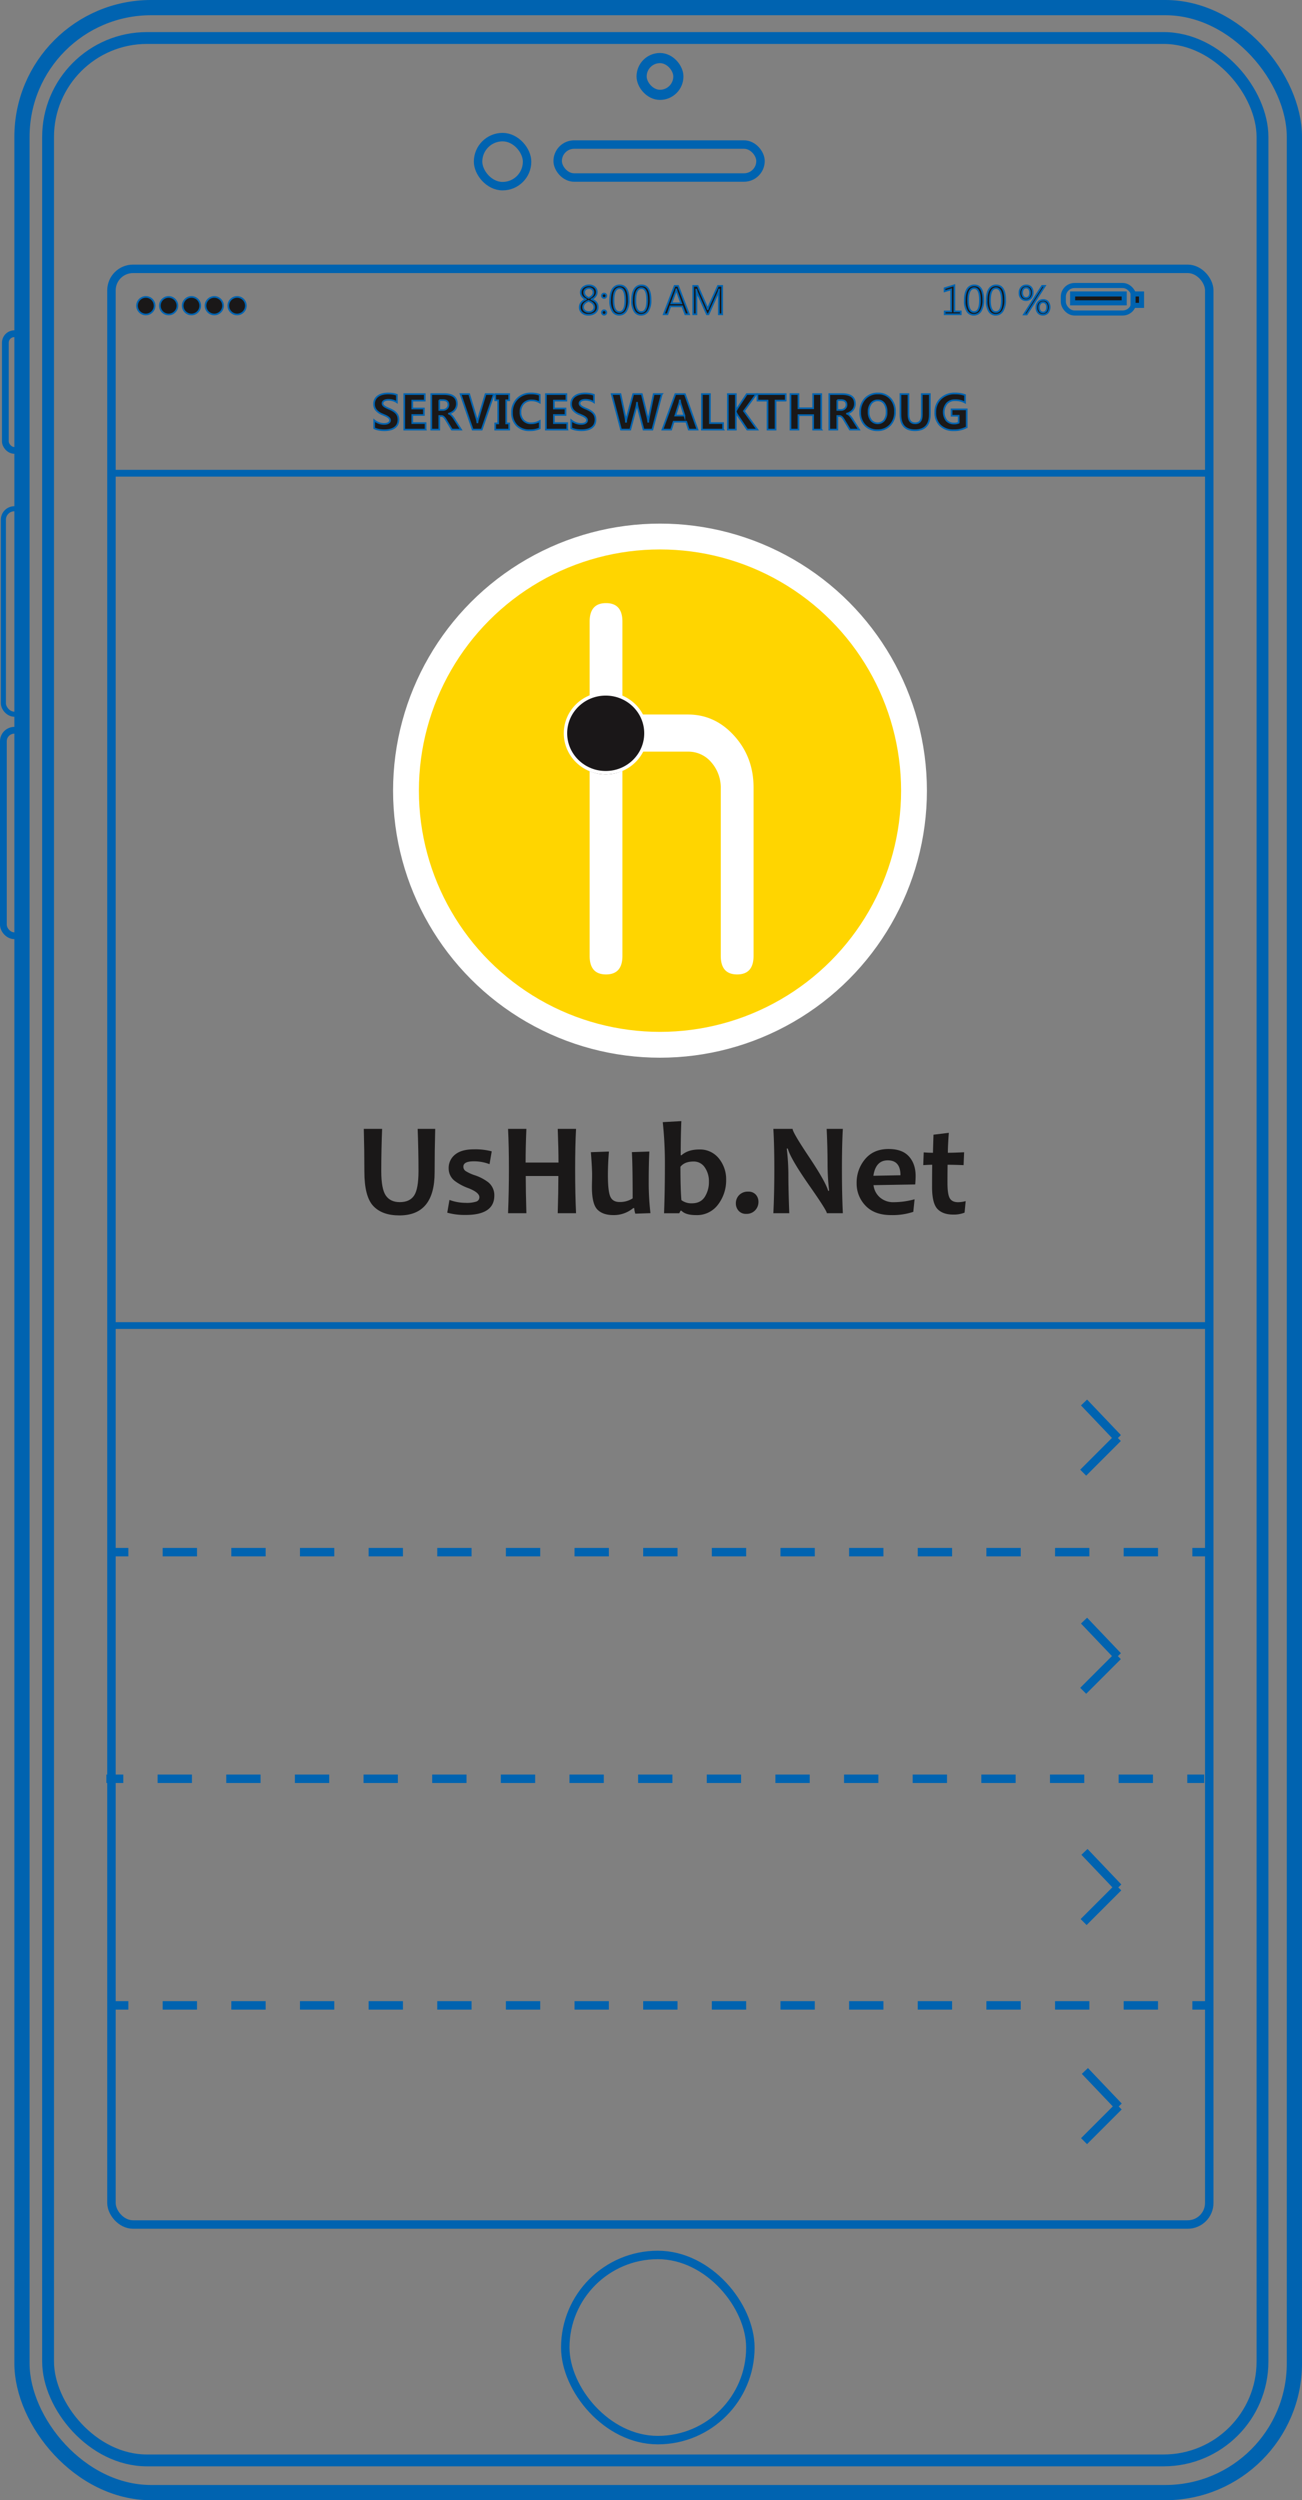 <svg id="Layer_1" data-name="Layer 1" xmlns="http://www.w3.org/2000/svg" xmlns:xlink="http://www.w3.org/1999/xlink" viewBox="0 0 770.278 1478.444">
  <rect x="0" y="0" width="770.278" height="1478.444" fill="#808080" stroke="none"/>
  <defs>
    <style>
      .cls-1, .cls-11, .cls-17, .cls-2, .cls-3, .cls-4, .cls-5, .cls-7, .cls-9 {
        fill: none;
      }

      .cls-11, .cls-2, .cls-3, .cls-4, .cls-5, .cls-6, .cls-7, .cls-8, .cls-9 {
        stroke: #0063b0;
      }

      .cls-11, .cls-12, .cls-17, .cls-2, .cls-3, .cls-4, .cls-5, .cls-6, .cls-7, .cls-8, .cls-9 {
        stroke-miterlimit: 10;
      }

      .cls-2 {
        stroke-width: 9px;
      }

      .cls-3 {
        stroke-width: 7px;
      }

      .cls-11, .cls-4 {
        stroke-width: 5px;
      }

      .cls-5 {
        stroke-width: 6px;
      }

      .cls-18, .cls-6, .cls-8 {
        fill: #1a1818;
      }

      .cls-7, .cls-8 {
        stroke-width: 3px;
      }

      .cls-9 {
        stroke-width: 4px;
      }

      .cls-10 {
        fill: #ffd400;
      }

      .cls-11 {
        stroke-dasharray: 20.305 20.305;
      }

      .cls-12, .cls-15 {
        fill: #fff;
      }

      .cls-12, .cls-17 {
        stroke: #fff;
        stroke-width: 2px;
      }

      .cls-13 {
        fill: #ffd500;
      }

      .cls-14 {
        clip-path: url(#clip-path);
      }

      .cls-16 {
        fill: #1a1718;
      }
    </style>
    <clipPath id="clip-path" transform="translate(-861.667 -137.167)">
      <rect class="cls-1" x="1130.719" y="485.829" width="242.812" height="237.746"/>
    </clipPath>
  </defs>
  <title>MOBILE</title>
  <rect class="cls-2" x="13" y="4.5" width="752.778" height="1469.444" rx="76.389" ry="76.389"/>
  <rect class="cls-3" x="28.442" y="22.478" width="718.464" height="1432.428" rx="58.497" ry="58.497"/>
  <rect class="cls-4" x="65.94" y="158.971" width="649.468" height="1156.442" rx="12.749" ry="12.749"/>
  <rect class="cls-4" x="334.426" y="1333.413" width="109.495" height="109.495" rx="54.747" ry="54.747"/>
  <rect class="cls-4" x="329.927" y="85.475" width="119.994" height="19.499" rx="9.75" ry="9.75"/>
  <rect class="cls-4" x="282.833" y="81.083" width="29" height="29" rx="14.5" ry="14.5"/>
  <rect class="cls-5" x="379.583" y="34.333" width="21.75" height="21.75" rx="10.875" ry="10.875"/>
  <circle class="cls-6" cx="86.271" cy="180.771" r="5.188"/>
  <circle class="cls-6" cx="99.771" cy="180.771" r="5.188"/>
  <circle class="cls-6" cx="113.271" cy="180.771" r="5.188"/>
  <circle class="cls-6" cx="126.771" cy="180.771" r="5.188"/>
  <circle class="cls-6" cx="140.271" cy="180.771" r="5.188"/>
  <rect class="cls-7" x="629.083" y="168.833" width="41.75" height="16.25" rx="6.625" ry="6.625"/>
  <rect class="cls-8" x="670.333" y="173.833" width="5" height="6.75"/>
  <rect class="cls-8" x="634.583" y="173.833" width="30.5" height="5.25"/>
  <g>
    <path class="cls-6" d="M1430.066,323.016h-9.5v-1.687h3.8V308.273l-3.891,1.16v-1.828l5.813-1.77v15.492h3.785v1.688Z" transform="translate(-861.667 -137.167)"/>
    <path class="cls-6" d="M1437.742,323.3a4.41,4.41,0,0,1-3.9-2.145,11.363,11.363,0,0,1-1.4-6.2q0-4.453,1.459-6.738a4.7,4.7,0,0,1,4.213-2.285q5.273,0,5.273,8.613a11.794,11.794,0,0,1-1.488,6.51A4.721,4.721,0,0,1,1437.742,323.3Zm0.27-15.738q-3.6,0-3.6,7.3,0,6.82,3.527,6.82,3.48,0,3.48-6.937Q1441.422,307.559,1438.012,307.559Z" transform="translate(-861.667 -137.167)"/>
    <path class="cls-6" d="M1450.68,323.3a4.41,4.41,0,0,1-3.9-2.145,11.363,11.363,0,0,1-1.4-6.2q0-4.453,1.459-6.738a4.7,4.7,0,0,1,4.213-2.285q5.273,0,5.273,8.613a11.794,11.794,0,0,1-1.488,6.51A4.721,4.721,0,0,1,1450.68,323.3Zm0.27-15.738q-3.6,0-3.6,7.3,0,6.82,3.527,6.82,3.48,0,3.48-6.937Q1454.359,307.559,1450.949,307.559Z" transform="translate(-861.667 -137.167)"/>
    <path class="cls-6" d="M1468.621,314.637a3.542,3.542,0,0,1-2.766-1.143,4.384,4.384,0,0,1-1.031-3.053,4.71,4.71,0,0,1,1.09-3.287,3.775,3.775,0,0,1,2.941-1.2,3.531,3.531,0,0,1,2.783,1.113,4.549,4.549,0,0,1,.99,3.129,4.6,4.6,0,0,1-1.107,3.229A3.743,3.743,0,0,1,1468.621,314.637Zm0.164-7.395a2.109,2.109,0,0,0-1.758.826,3.6,3.6,0,0,0-.645,2.268,3.45,3.45,0,0,0,.633,2.209,2.088,2.088,0,0,0,1.723.791,2.039,2.039,0,0,0,1.723-.82,3.691,3.691,0,0,0,.621-2.273,3.52,3.52,0,0,0-.615-2.209A2.015,2.015,0,0,0,1468.785,307.242Zm11.086-1.031-10.781,16.922h-1.676l10.77-16.922h1.688Zm-1.242,17.063a3.533,3.533,0,0,1-2.766-1.148,4.388,4.388,0,0,1-1.031-3.047,4.722,4.722,0,0,1,1.1-3.3,3.766,3.766,0,0,1,2.93-1.213,3.516,3.516,0,0,1,2.777,1.125,5.351,5.351,0,0,1-.111,6.369A3.743,3.743,0,0,1,1478.629,323.273Zm0.164-7.383a2.111,2.111,0,0,0-1.764.82,3.617,3.617,0,0,0-.639,2.273,3.409,3.409,0,0,0,.633,2.186,2.088,2.088,0,0,0,1.723.791,2.034,2.034,0,0,0,1.723-.826,3.7,3.7,0,0,0,.621-2.268,3.464,3.464,0,0,0-.615-2.2A2.033,2.033,0,0,0,1478.793,315.891Z" transform="translate(-861.667 -137.167)"/>
  </g>
  <g>
    <path class="cls-6" d="M1208.3,314.2v-0.047q-3.023-1.406-3.023-4.078a3.727,3.727,0,0,1,1.383-2.982,5.337,5.337,0,0,1,3.563-1.166,4.78,4.78,0,0,1,3.234,1.09,3.528,3.528,0,0,1,1.266,2.8q0,2.789-3.117,4.336V314.2q3.68,1.313,3.68,4.547a4.066,4.066,0,0,1-1.5,3.316,6.4,6.4,0,0,1-4.172,1.23,5.2,5.2,0,0,1-3.551-1.219,4.005,4.005,0,0,1-1.395-3.164Q1204.672,315.68,1208.3,314.2Zm1.547,0.914q-3.211,1.277-3.211,3.7a2.592,2.592,0,0,0,.932,2.057,3.629,3.629,0,0,0,2.455.8,3.511,3.511,0,0,0,2.373-.791,2.522,2.522,0,0,0,.92-2Q1213.32,316.359,1209.852,315.117Zm2.906-5.062a2.36,2.36,0,0,0-.727-1.828,2.814,2.814,0,0,0-1.98-.668,2.95,2.95,0,0,0-1.986.7,2.234,2.234,0,0,0-.814,1.775q0,2.191,2.73,3.3Q1212.758,312.188,1212.758,310.055Z" transform="translate(-861.667 -137.167)"/>
    <path class="cls-6" d="M1219.051,313.359a1.244,1.244,0,0,1-.92-0.387,1.273,1.273,0,0,1-.381-0.926,1.234,1.234,0,0,1,.381-0.914,1.263,1.263,0,0,1,.92-0.375,1.3,1.3,0,0,1,.938.375,1.225,1.225,0,0,1,.387.914,1.263,1.263,0,0,1-.387.926A1.277,1.277,0,0,1,1219.051,313.359Zm0,9.914a1.244,1.244,0,0,1-.92-0.387,1.273,1.273,0,0,1-.381-0.926,1.293,1.293,0,0,1,.381-0.932,1.235,1.235,0,0,1,.92-0.393,1.267,1.267,0,0,1,.938.393,1.282,1.282,0,0,1,.387.932,1.263,1.263,0,0,1-.387.926A1.277,1.277,0,0,1,1219.051,323.273Z" transform="translate(-861.667 -137.167)"/>
    <path class="cls-6" d="M1227.945,323.3a4.41,4.41,0,0,1-3.9-2.145,11.363,11.363,0,0,1-1.4-6.2q0-4.453,1.459-6.738a4.7,4.7,0,0,1,4.213-2.285q5.273,0,5.273,8.613a11.794,11.794,0,0,1-1.488,6.51A4.721,4.721,0,0,1,1227.945,323.3Zm0.27-15.738q-3.6,0-3.6,7.3,0,6.82,3.527,6.82,3.48,0,3.48-6.937Q1231.625,307.559,1228.215,307.559Z" transform="translate(-861.667 -137.167)"/>
    <path class="cls-6" d="M1240.883,323.3a4.41,4.41,0,0,1-3.9-2.145,11.363,11.363,0,0,1-1.4-6.2q0-4.453,1.459-6.738a4.7,4.7,0,0,1,4.213-2.285q5.273,0,5.273,8.613a11.794,11.794,0,0,1-1.488,6.51A4.721,4.721,0,0,1,1240.883,323.3Zm0.27-15.738q-3.6,0-3.6,7.3,0,6.82,3.527,6.82,3.48,0,3.48-6.937Q1244.563,307.559,1241.152,307.559Z" transform="translate(-861.667 -137.167)"/>
    <path class="cls-6" d="M1269.3,323.016h-2.18l-1.781-4.711h-7.125l-1.676,4.711h-2.191l6.445-16.8h2.039Zm-4.605-6.48-2.637-7.16a6.856,6.856,0,0,1-.258-1.125h-0.047a6.277,6.277,0,0,1-.27,1.125l-2.613,7.16h5.824Z" transform="translate(-861.667 -137.167)"/>
    <path class="cls-6" d="M1288.906,323.016h-1.957V311.742q0-1.336.164-3.27h-0.047a10.453,10.453,0,0,1-.5,1.629l-5.742,12.914h-0.961l-5.73-12.82a10.044,10.044,0,0,1-.5-1.723h-0.047q0.094,1.008.094,3.293v11.25h-1.9v-16.8h2.6l5.156,11.719a15,15,0,0,1,.773,2.016h0.07q0.5-1.383.809-2.062l5.262-11.672h2.461v16.8Z" transform="translate(-861.667 -137.167)"/>
  </g>
  <rect class="cls-9" x="3.167" y="197.333" width="10.667" height="69" rx="5.333" ry="5.333"/>
  <rect class="cls-7" x="2" y="300.833" width="13" height="121.5" rx="6.5" ry="6.5"/>
  <rect class="cls-9" x="2" y="431.833" width="13" height="121.5" rx="6.5" ry="6.5"/>
  <rect class="cls-9" x="65.94" y="279.833" width="649.468" height="504"/>
  <g>
    <path class="cls-6" d="M1083.061,390.4v-4.687a9.007,9.007,0,0,0,2.769,1.6,8.9,8.9,0,0,0,3.018.535,6.692,6.692,0,0,0,1.56-.161,3.654,3.654,0,0,0,1.113-.447,1.949,1.949,0,0,0,.667-0.674,1.681,1.681,0,0,0,.22-0.842,1.821,1.821,0,0,0-.352-1.1,3.783,3.783,0,0,0-.959-0.894,10.025,10.025,0,0,0-1.443-.791q-0.835-.381-1.8-0.776a9.2,9.2,0,0,1-3.669-2.5,5.469,5.469,0,0,1-1.208-3.574,5.693,5.693,0,0,1,.659-2.82,5.6,5.6,0,0,1,1.794-1.941,8.046,8.046,0,0,1,2.629-1.121,13.511,13.511,0,0,1,3.164-.359,19.031,19.031,0,0,1,2.908.2,11.435,11.435,0,0,1,2.336.608v4.38a7.065,7.065,0,0,0-1.15-.645,9.11,9.11,0,0,0-1.282-.461,9.776,9.776,0,0,0-1.311-.271,9.279,9.279,0,0,0-1.238-.088,6.455,6.455,0,0,0-1.465.154,3.757,3.757,0,0,0-1.113.432,2.15,2.15,0,0,0-.7.667,1.58,1.58,0,0,0-.249.872,1.665,1.665,0,0,0,.278.945,3.193,3.193,0,0,0,.791.791,8.394,8.394,0,0,0,1.245.732q0.732,0.359,1.655.74a18.444,18.444,0,0,1,2.263,1.121,8.046,8.046,0,0,1,1.721,1.34,5.221,5.221,0,0,1,1.1,1.707,6.814,6.814,0,0,1-.286,5.186,5.411,5.411,0,0,1-1.809,1.934,7.845,7.845,0,0,1-2.659,1.062,15.365,15.365,0,0,1-3.2.322,17.8,17.8,0,0,1-3.289-.293A9.927,9.927,0,0,1,1083.061,390.4Z" transform="translate(-861.667 -137.167)"/>
    <path class="cls-6" d="M1113.441,391.207h-12.6V370.2h12.114v3.853h-7.383v4.673h6.87v3.838h-6.87v4.8h7.866v3.838Z" transform="translate(-861.667 -137.167)"/>
    <path class="cls-6" d="M1134.433,391.207H1129l-3.267-5.405q-0.366-.615-0.7-1.1a6.1,6.1,0,0,0-.681-0.828,2.709,2.709,0,0,0-.718-0.527,1.822,1.822,0,0,0-.813-0.183h-1.274v8.042h-4.731V370.2h7.5q7.646,0,7.646,5.713a5.916,5.916,0,0,1-.337,2.029,5.636,5.636,0,0,1-.952,1.677,6.036,6.036,0,0,1-1.487,1.289,7.668,7.668,0,0,1-1.941.85v0.059a3.01,3.01,0,0,1,.908.476,6.5,6.5,0,0,1,.85.769,10.729,10.729,0,0,1,.784.945q0.374,0.505.681,0.989Zm-12.891-17.461v5.845h2.051a3.4,3.4,0,0,0,2.446-.879,2.933,2.933,0,0,0,.938-2.212q0-2.754-3.3-2.754h-2.139Z" transform="translate(-861.667 -137.167)"/>
    <path class="cls-6" d="M1153.886,370.2l-7.236,21.006h-5.361L1134.14,370.2h5.1l4.38,14.619a10.47,10.47,0,0,1,.425,2.095h0.088a11.84,11.84,0,0,1,.454-2.153l4.351-14.561h4.951Z" transform="translate(-861.667 -137.167)"/>
    <path class="cls-6" d="M1162.895,370.2v3.662h-1.758v13.682h1.758v3.662h-8.247v-3.662h1.758V373.863h-1.758V370.2h8.247Z" transform="translate(-861.667 -137.167)"/>
    <path class="cls-6" d="M1180.971,390.46a13.852,13.852,0,0,1-6.006,1.113,10.123,10.123,0,0,1-7.6-2.842,10.388,10.388,0,0,1-2.769-7.573,11.1,11.1,0,0,1,3.113-8.174,10.888,10.888,0,0,1,8.079-3.135,15.108,15.108,0,0,1,5.186.776v4.556a9.188,9.188,0,0,0-4.8-1.26,6.374,6.374,0,0,0-4.775,1.86,6.9,6.9,0,0,0-1.816,5.039,6.771,6.771,0,0,0,1.714,4.856,6.055,6.055,0,0,0,4.614,1.809,9.842,9.842,0,0,0,5.068-1.348v4.321Z" transform="translate(-861.667 -137.167)"/>
    <path class="cls-6" d="M1197.23,391.207h-12.6V370.2h12.114v3.853h-7.383v4.673h6.87v3.838h-6.87v4.8h7.866v3.838Z" transform="translate(-861.667 -137.167)"/>
    <path class="cls-6" d="M1199.633,390.4v-4.687a9.007,9.007,0,0,0,2.769,1.6,8.9,8.9,0,0,0,3.018.535,6.692,6.692,0,0,0,1.56-.161,3.654,3.654,0,0,0,1.113-.447,1.949,1.949,0,0,0,.667-0.674,1.681,1.681,0,0,0,.22-0.842,1.821,1.821,0,0,0-.352-1.1,3.783,3.783,0,0,0-.959-0.894,10.025,10.025,0,0,0-1.443-.791q-0.835-.381-1.8-0.776a9.2,9.2,0,0,1-3.669-2.5,5.469,5.469,0,0,1-1.208-3.574,5.693,5.693,0,0,1,.659-2.82,5.6,5.6,0,0,1,1.794-1.941,8.046,8.046,0,0,1,2.629-1.121,13.511,13.511,0,0,1,3.164-.359,19.031,19.031,0,0,1,2.908.2,11.435,11.435,0,0,1,2.336.608v4.38a7.065,7.065,0,0,0-1.15-.645,9.11,9.11,0,0,0-1.282-.461,9.776,9.776,0,0,0-1.311-.271,9.279,9.279,0,0,0-1.238-.088,6.455,6.455,0,0,0-1.465.154,3.757,3.757,0,0,0-1.113.432,2.15,2.15,0,0,0-.7.667,1.58,1.58,0,0,0-.249.872,1.665,1.665,0,0,0,.278.945,3.193,3.193,0,0,0,.791.791,8.394,8.394,0,0,0,1.245.732q0.732,0.359,1.655.74a18.444,18.444,0,0,1,2.263,1.121,8.046,8.046,0,0,1,1.721,1.34,5.221,5.221,0,0,1,1.1,1.707,6.814,6.814,0,0,1-.286,5.186,5.411,5.411,0,0,1-1.809,1.934,7.845,7.845,0,0,1-2.659,1.062,15.365,15.365,0,0,1-3.2.322,17.8,17.8,0,0,1-3.289-.293A9.927,9.927,0,0,1,1199.633,390.4Z" transform="translate(-861.667 -137.167)"/>
    <path class="cls-6" d="M1253.173,370.2l-5.552,21.006h-5.244l-3.486-13.477a11.237,11.237,0,0,1-.337-2.358H1238.5a14.329,14.329,0,0,1-.381,2.358l-3.574,13.477h-5.464l-5.522-21.006h5.171l2.959,13.989a16.7,16.7,0,0,1,.278,2.4h0.088a11.628,11.628,0,0,1,.425-2.461l3.809-13.931h5.068l3.442,14.106a17.273,17.273,0,0,1,.337,2.256h0.059a15.124,15.124,0,0,1,.308-2.344l2.9-14.019h4.775Z" transform="translate(-861.667 -137.167)"/>
    <path class="cls-6" d="M1274.311,391.207h-5.156l-1.494-4.673h-7.471l-1.479,4.673h-5.127l7.646-21.006h5.61Zm-7.734-8.306-2.256-7.061a9.2,9.2,0,0,1-.352-1.89h-0.117a8.012,8.012,0,0,1-.366,1.831L1261.2,382.9h5.376Z" transform="translate(-861.667 -137.167)"/>
    <path class="cls-6" d="M1289.442,391.207h-12.51V370.2h4.731v17.168h7.778v3.838Z" transform="translate(-861.667 -137.167)"/>
    <path class="cls-6" d="M1309.73,391.207h-5.977l-6.123-9.126a8.747,8.747,0,0,1-.557-1.157H1297v10.283h-4.731V370.2H1297v9.932h0.073q0.176-.41.586-1.172l5.8-8.76h5.64l-7.324,10.02Z" transform="translate(-861.667 -137.167)"/>
    <path class="cls-6" d="M1326.488,374.054H1320.5v17.153h-4.746V374.054h-5.962V370.2h16.7v3.853Z" transform="translate(-861.667 -137.167)"/>
    <path class="cls-6" d="M1347.494,391.207h-4.746v-8.555h-8.7v8.555h-4.731V370.2h4.731v8.379h8.7V370.2h4.746v21.006Z" transform="translate(-861.667 -137.167)"/>
    <path class="cls-6" d="M1369.921,391.207h-5.435l-3.267-5.405q-0.366-.615-0.7-1.1a6.176,6.176,0,0,0-.681-0.828,2.713,2.713,0,0,0-.719-0.527,1.817,1.817,0,0,0-.812-0.183h-1.274v8.042H1352.3V370.2h7.5q7.646,0,7.646,5.713a5.916,5.916,0,0,1-.337,2.029,5.636,5.636,0,0,1-.952,1.677,6.051,6.051,0,0,1-1.486,1.289,7.687,7.687,0,0,1-1.941.85v0.059a3.01,3.01,0,0,1,.908.476,6.5,6.5,0,0,1,.85.769,10.556,10.556,0,0,1,.783.945q0.375,0.505.682,0.989Zm-12.891-17.461v5.845h2.051a3.4,3.4,0,0,0,2.446-.879,2.933,2.933,0,0,0,.938-2.212q0-2.754-3.3-2.754h-2.139Z" transform="translate(-861.667 -137.167)"/>
    <path class="cls-6" d="M1380.761,391.573a9.778,9.778,0,0,1-7.354-2.937,10.544,10.544,0,0,1-2.842-7.654,11.3,11.3,0,0,1,2.886-8.057,9.991,9.991,0,0,1,7.646-3.076,9.533,9.533,0,0,1,7.272,2.944,10.856,10.856,0,0,1,2.776,7.764,11.122,11.122,0,0,1-2.878,7.983A9.882,9.882,0,0,1,1380.761,391.573Zm0.205-17.651a4.763,4.763,0,0,0-3.955,1.868,7.787,7.787,0,0,0-1.465,4.944,7.644,7.644,0,0,0,1.465,4.937,5.055,5.055,0,0,0,7.72.051,7.56,7.56,0,0,0,1.436-4.9,8.192,8.192,0,0,0-1.392-5.083A4.537,4.537,0,0,0,1380.966,373.922Z" transform="translate(-861.667 -137.167)"/>
    <path class="cls-6" d="M1411.757,382.11q0,9.463-8.818,9.463-8.555,0-8.555-9.243V370.2h4.746v12.188q0,5.1,3.984,5.1,3.911,0,3.911-4.922V370.2h4.731V382.11Z" transform="translate(-861.667 -137.167)"/>
    <path class="cls-6" d="M1433.568,389.8a15.117,15.117,0,0,1-7.646,1.772,11.061,11.061,0,0,1-7.991-2.805,10.209,10.209,0,0,1-2.922-7.727,10.787,10.787,0,0,1,3.193-8.071,11.634,11.634,0,0,1,8.5-3.12,17.257,17.257,0,0,1,5.889.923v4.438a11.7,11.7,0,0,0-5.947-1.406,6.382,6.382,0,0,0-4.8,1.912,8.16,8.16,0,0,0-.191,10.115,5.861,5.861,0,0,0,4.49,1.772,6.25,6.25,0,0,0,2.7-.483v-4.1h-4.2v-3.779h8.936V389.8Z" transform="translate(-861.667 -137.167)"/>
  </g>
  <g>
    <line class="cls-10" x1="65.94" y1="917.833" x2="715.407" y2="917.833"/>
    <g>
      <line class="cls-4" x1="65.94" y1="917.833" x2="75.94" y2="917.833"/>
      <line class="cls-11" x1="96.245" y1="917.833" x2="695.255" y2="917.833"/>
      <line class="cls-4" x1="705.407" y1="917.833" x2="715.407" y2="917.833"/>
    </g>
  </g>
  <g>
    <line class="cls-10" x1="62.94" y1="1051.833" x2="712.408" y2="1051.833"/>
    <g>
      <line class="cls-4" x1="62.94" y1="1051.833" x2="72.94" y2="1051.833"/>
      <line class="cls-11" x1="93.245" y1="1051.833" x2="692.255" y2="1051.833"/>
      <line class="cls-4" x1="702.408" y1="1051.833" x2="712.408" y2="1051.833"/>
    </g>
  </g>
  <g>
    <line class="cls-10" x1="65.94" y1="1185.833" x2="715.407" y2="1185.833"/>
    <g>
      <line class="cls-4" x1="65.94" y1="1185.833" x2="75.94" y2="1185.833"/>
      <line class="cls-11" x1="96.245" y1="1185.833" x2="695.255" y2="1185.833"/>
      <line class="cls-4" x1="705.407" y1="1185.833" x2="715.407" y2="1185.833"/>
    </g>
  </g>
  <g>
    <line class="cls-4" x1="640.833" y1="870.833" x2="661.333" y2="850.333"/>
    <line class="cls-4" x1="641.333" y1="829.333" x2="661.333" y2="850.333"/>
  </g>
  <g>
    <line class="cls-4" x1="640.833" y1="999.822" x2="661.333" y2="979.322"/>
    <line class="cls-4" x1="641.333" y1="958.322" x2="661.333" y2="979.322"/>
  </g>
  <g>
    <line class="cls-4" x1="641.083" y1="1136.565" x2="661.583" y2="1116.065"/>
    <line class="cls-4" x1="641.583" y1="1095.065" x2="661.583" y2="1116.065"/>
  </g>
  <g>
    <line class="cls-4" x1="641.333" y1="1266.116" x2="661.833" y2="1245.616"/>
    <line class="cls-4" x1="641.833" y1="1224.616" x2="661.833" y2="1245.616"/>
  </g>
  <g>
    <circle class="cls-12" cx="390.458" cy="467.536" r="156.913"/>
    <circle class="cls-13" cx="390.458" cy="467.536" r="142.637"/>
    <g class="cls-14">
      <g class="cls-14">
        <path class="cls-13" d="M1143.661,677.168a1.047,1.047,0,0,0,.787,1.763" transform="translate(-861.667 -137.167)"/>
        <rect class="cls-13" x="290.649" y="369.161" width="199.619" height="195.454"/>
        <path class="cls-15" d="M1210.5,504.786q0-10.978,9.7-10.979t9.7,10.979v54.893h38.792q16.014,0,27.4,12.642t11.388,30.441V702.4q0,10.979-9.7,10.979t-9.7-10.979V603.594a22.773,22.773,0,0,0-5.583-15.636,17.706,17.706,0,0,0-13.812-6.322H1229.9V702.4q0,10.979-9.7,10.979t-9.7-10.979V504.786Z" transform="translate(-861.667 -137.167)"/>
        <path class="cls-16" d="M1243.8,570.783a23.8,23.8,0,1,1-23.795-23.3,23.55,23.55,0,0,1,23.795,23.3" transform="translate(-861.667 -137.167)"/>
        <ellipse class="cls-17" cx="358.338" cy="433.616" rx="23.795" ry="23.298"/>
      </g>
    </g>
  </g>
  <g>
    <path class="cls-18" d="M1119.145,804.695q-0.346,12.872-.346,25.743,0,25.438-20.84,25.438-10.305,0-15.515-5.632t-5.21-20.227q0-12.872-.345-25.322h10.841q-0.5,12.948-.5,24.977,0,10.536,2.682,14.442t8.275,3.908q5.861,0,8.466-3.888t2.605-14.539q0-11.684-.5-24.9h10.382Z" transform="translate(-861.667 -137.167)"/>
    <path class="cls-18" d="M1154.119,844.114q0,11.493-17.009,11.493a39.188,39.188,0,0,1-10.841-1.341l1.3-7.547a28.006,28.006,0,0,0,9.539,1.724,18.129,18.129,0,0,0,6.379-.766,2.632,2.632,0,0,0,1.781-2.567q0-2.8-6.437-5.325a30.866,30.866,0,0,1-8.2-4.367,9.241,9.241,0,0,1-3.524-7.317,10.069,10.069,0,0,1,3.792-8.2q3.792-3.1,11.033-3.1a37.783,37.783,0,0,1,10.649,1.188l-1.3,7.585a25.545,25.545,0,0,0-9.348-1.686q-6.13,0-6.13,3.142a3.077,3.077,0,0,0,1.3,2.586,24.281,24.281,0,0,0,5.325,2.471,27.377,27.377,0,0,1,8.083,4.176A9.849,9.849,0,0,1,1154.119,844.114Z" transform="translate(-861.667 -137.167)"/>
    <path class="cls-18" d="M1202.465,854.573h-10.841q0.382-12.68.383-21.989H1172.7q0,8.352.383,21.989h-10.841q0.5-12.642.5-26.088,0-13.6-.5-23.79h10.841q-0.458,10.765-.459,19.92h19.461q0-8.082-.46-19.92h10.841q-0.536,9.731-.536,23.79Q1201.929,843.158,1202.465,854.573Z" transform="translate(-861.667 -137.167)"/>
    <path class="cls-18" d="M1246.481,854.535l-8.964.306a12.307,12.307,0,0,1-.613-3.294h-0.612a17.875,17.875,0,0,1-11.723,4.137q-6.321,0-9.52-3.313t-3.2-13.236q0-1.187.058-3.333t0.058-3.754q0-4.252-.729-13.562l10.688-.383q-0.614,7.355-.613,13.944,0,9.386,1.4,12.642t5.5,3.256a13.746,13.746,0,0,0,7.739-2.146q0-20.15-.46-27.352l10.343-.345q-0.382,7.24-.383,18.771A156.74,156.74,0,0,0,1246.481,854.535Z" transform="translate(-861.667 -137.167)"/>
    <path class="cls-18" d="M1291.265,834.806a23.529,23.529,0,0,1-4.75,14.6,15.476,15.476,0,0,1-13.063,6.283q-6.129,0-8.657-2.6h-0.5l-0.767,1.494h-9q0.5-13.447.5-28.463a229.547,229.547,0,0,0-1.265-25.4l11-.613q-0.384,8.927-.384,20.189h0.46q3.869-3.409,10.458-3.41a14.236,14.236,0,0,1,11.665,5.306A19.4,19.4,0,0,1,1291.265,834.806Zm-10.189,1a14.185,14.185,0,0,0-2.433-8.293,7.708,7.708,0,0,0-6.686-3.505q-5.287,0-7.738,3.1,0,13.1.575,19.729a9.876,9.876,0,0,0,6.244,1.877q5.095,0,7.566-3.773A16.316,16.316,0,0,0,1281.075,835.8Z" transform="translate(-861.667 -137.167)"/>
    <path class="cls-18" d="M1310.381,847.907a7.1,7.1,0,0,1-1.935,4.922,6.862,6.862,0,0,1-5.344,2.126,5.642,5.642,0,0,1-4.482-1.839,6.467,6.467,0,0,1-1.609-4.406,6.826,6.826,0,0,1,1.936-4.846,7.043,7.043,0,0,1,5.382-2.049,5.662,5.662,0,0,1,4.482,1.781A6.292,6.292,0,0,1,1310.381,847.907Z" transform="translate(-861.667 -137.167)"/>
    <path class="cls-18" d="M1360.3,854.573h-9.463q0-1.57-10.534-16.588-11.033-15.821-12.565-21.644h-0.613a135.088,135.088,0,0,1,.958,15.17q0,9.463.536,23.062h-9.424q0.574-11.875.574-26.088,0-13.982-.574-23.79h11.378q0,2.031,9.462,16.2,10.075,15.055,11.569,20.418h0.574a144.82,144.82,0,0,1-.919-15.323q0-10.381-.536-21.3h9.577q-0.538,9.5-.536,23.79Q1359.762,842.889,1360.3,854.573Z" transform="translate(-861.667 -137.167)"/>
    <path class="cls-18" d="M1403.357,832.469q0,1.953-.23,5.095l-24.671.421a11.259,11.259,0,0,0,3.716,7.2,11.981,11.981,0,0,0,8.352,2.873,47.564,47.564,0,0,0,12.221-1.724l-0.767,7.432a38.785,38.785,0,0,1-13.1,1.916q-9.883,0-15.15-5.555a18.731,18.731,0,0,1-5.268-13.37,21.41,21.41,0,0,1,5-14.155q5-5.995,13.887-6,8.121,0,12.067,4.405T1403.357,832.469Zm-8.965-.345q0-8.811-7.509-8.811-7.163,0-8.5,9.117Z" transform="translate(-861.667 -137.167)"/>
    <path class="cls-18" d="M1432.97,847.409l-0.651,6.819a17.193,17.193,0,0,1-6.742,1.149q-6.207,0-9.348-3.372t-3.142-12.986q0-5.784.077-13.1-1.954,0-5.287.229l0.269-7.547q2.949,0.23,5.478.23,0.038-2.03.307-10.688l9.079-1.111q-0.574,7.624-.574,11.8,3.218,0,9.615-.306l-0.307,7.623q-5.823-.229-9.462-0.229-0.078,5.1-.076,10.688,0,6.82,1.379,9.137t4.865,2.317A17.385,17.385,0,0,0,1432.97,847.409Z" transform="translate(-861.667 -137.167)"/>
  </g>
</svg>
